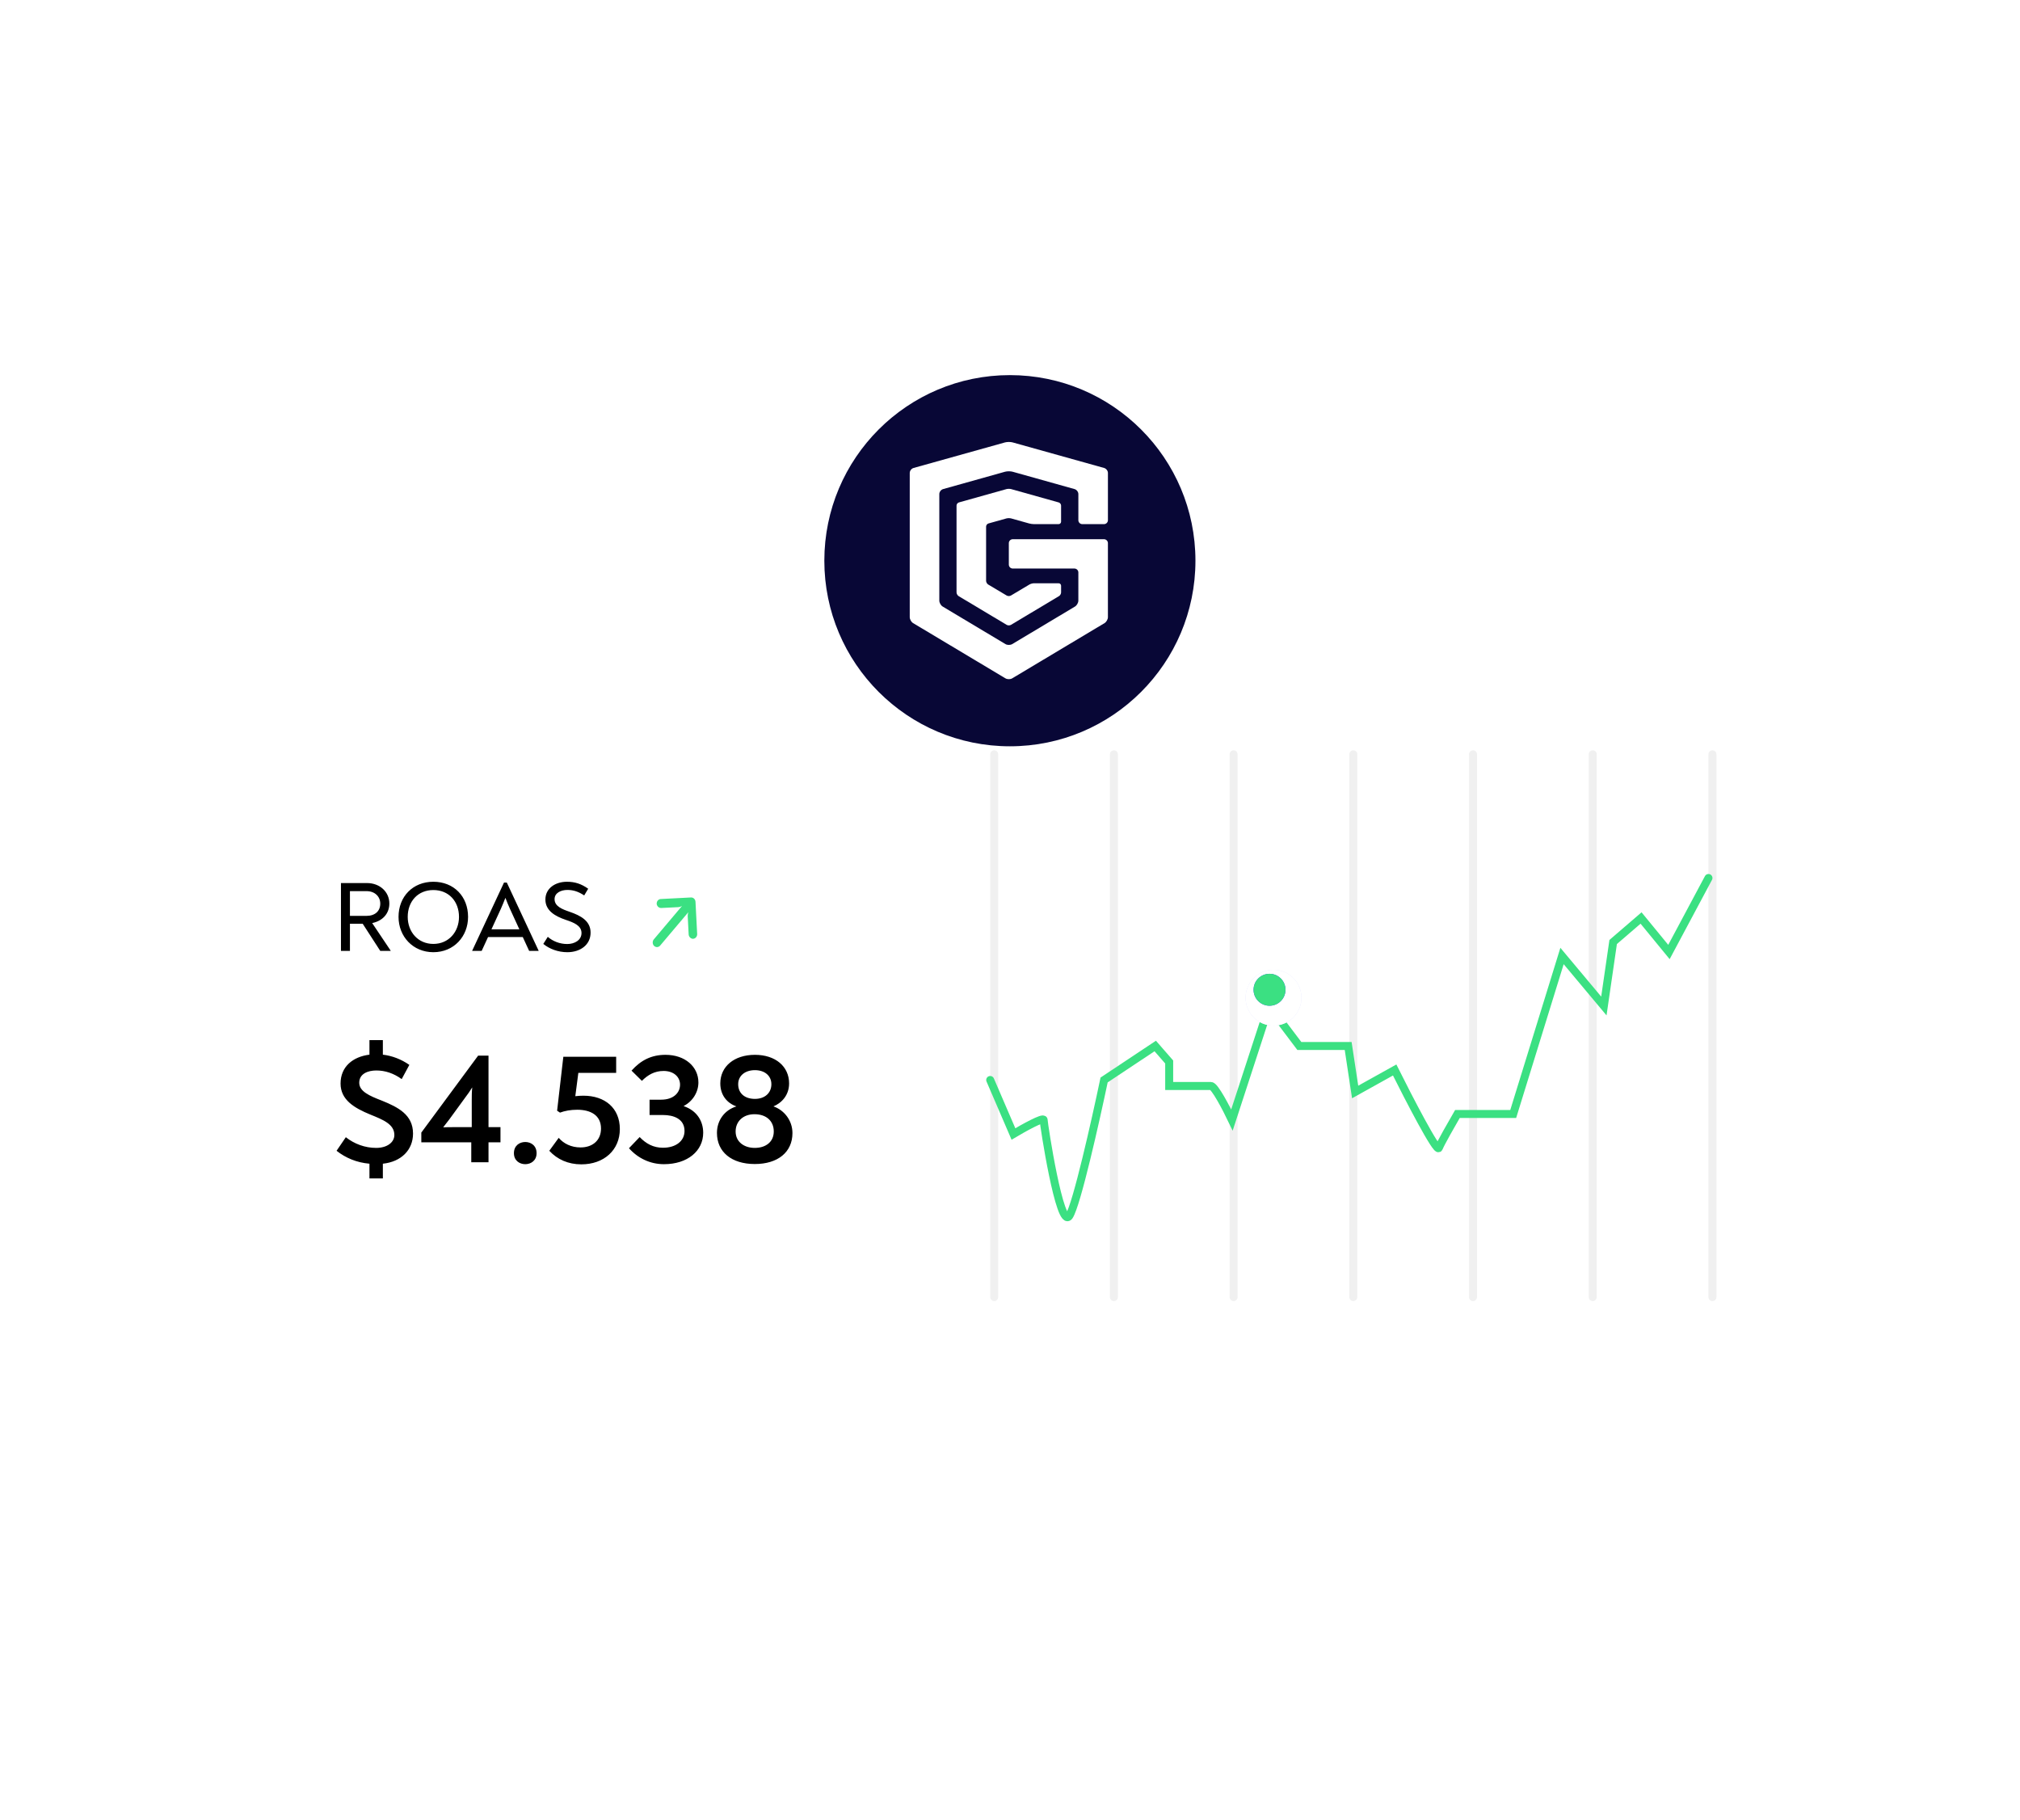 <svg width="544" height="490" viewBox="0 0 544 490" fill="none" xmlns="http://www.w3.org/2000/svg">
<g filter="url(#filter0_d_909_9715)">
<rect x="44.219" y="163.328" width="454.567" height="225.672" rx="15" fill="white"/>
</g>
<path d="M100.232 248.536C103.107 247.945 104.853 245.93 104.853 243.27C104.853 240.127 102.274 237.763 98.835 237.763H91.823V256.031H94.241V248.724H97.68L102.408 256.031H105.202V255.951L100.232 248.536ZM94.241 246.601V239.939H98.728C100.931 239.939 102.408 241.389 102.408 243.297C102.408 245.312 101.011 246.601 98.674 246.601H94.241ZM116.705 256.381C122.24 256.381 126.054 252.136 126.054 246.87C126.054 241.389 122.24 237.413 116.705 237.413C111.198 237.413 107.329 241.389 107.329 246.87C107.329 252.136 111.198 256.381 116.705 256.381ZM116.705 254.151C112.541 254.151 109.801 250.873 109.801 246.87C109.801 242.706 112.541 239.643 116.705 239.643C120.869 239.643 123.61 242.706 123.61 246.87C123.61 250.873 120.869 254.151 116.705 254.151ZM136.486 237.628H135.734L127.164 255.978V256.031H129.716L131.436 252.297H140.785L142.504 256.031H145.056V255.978L136.486 237.628ZM136.11 241.739C136.513 242.786 136.889 243.727 137.319 244.667L139.871 250.228H132.349L134.901 244.667C135.331 243.7 135.707 242.76 136.11 241.739ZM152.789 256.381C156.255 256.381 159.049 254.419 159.049 251.115C159.049 247.972 156.443 246.548 153.407 245.5C151.365 244.801 149.35 244.022 149.35 242.088C149.35 240.422 151.043 239.616 152.816 239.616C154.401 239.616 155.798 240.073 157.329 241.094L158.404 239.294C156.524 237.951 154.777 237.413 152.682 237.413C149.565 237.413 146.879 239.16 146.879 242.195C146.879 245.204 149.512 246.709 152.386 247.676C154.535 248.401 156.604 249.207 156.604 251.222C156.604 253.13 154.75 254.178 152.762 254.178C150.747 254.178 148.867 253.425 147.524 252.243L146.315 254.151C147.953 255.494 150.291 256.381 152.789 256.381Z" fill="black"/>
<path d="M99.496 317.283H103.107V313.328C108.007 312.812 111.231 309.675 111.231 305.204C111.231 300.132 107.19 298.112 102.849 296.349C99.496 295.06 96.745 293.856 96.745 291.535C96.745 289.085 99.109 288.225 101.344 288.225C103.752 288.225 106.03 288.999 108.179 290.546L110.242 286.721C108.007 285.173 105.6 284.27 103.107 283.969V280.058H99.496V283.969C95.026 284.528 91.716 287.193 91.716 291.75C91.716 296.134 95.412 298.326 99.711 300.089C103.107 301.464 106.202 302.668 106.202 305.591C106.202 307.568 104.267 309.073 101.301 309.073C98.293 309.073 95.412 307.998 93.134 306.193L90.641 309.846C93.091 311.781 96.057 313.027 99.496 313.328V317.283ZM131.56 303.485V284.227H128.766L113.463 304.946V307.568H126.917V312.941H131.56V307.568H134.783V303.485H131.56ZM127.046 303.485H122.275C121.286 303.485 120.34 303.485 119.352 303.528C119.911 302.84 120.426 302.152 120.985 301.421L125.37 295.403C125.971 294.63 126.53 293.813 127.175 292.781C127.046 294.071 127.046 295.06 127.046 296.349V303.485ZM141.455 313.457C142.959 313.457 144.507 312.512 144.507 310.491C144.507 308.428 142.959 307.482 141.455 307.482C139.95 307.482 138.403 308.428 138.403 310.491C138.403 312.512 139.95 313.457 141.455 313.457ZM157.126 295.017C156.396 295.017 155.708 295.06 154.934 295.146L155.751 288.87H165.938V284.528H151.71L150.034 299.057L150.807 299.573C152.097 299.1 153.644 298.799 155.45 298.799C158.975 298.799 161.855 300.218 161.855 303.872C161.855 306.966 159.662 308.944 156.353 308.944C153.816 308.944 151.796 307.912 150.464 306.365L147.927 309.846C150.077 312.168 153 313.5 156.567 313.5C162.671 313.5 166.927 309.632 166.927 304.001C166.927 298.326 162.886 295.017 157.126 295.017ZM178.801 313.457C185.163 313.457 189.375 309.889 189.375 304.989C189.375 301.98 187.785 299.057 184.088 297.811C186.667 296.478 188.086 293.942 188.086 291.449C188.086 287.236 184.518 284.012 179.231 284.012C175.534 284.012 172.654 285.388 170.075 288.268L172.869 291.019C174.459 289.429 176.265 288.354 178.715 288.354C181.423 288.354 183.142 289.944 183.142 292.051C183.142 294.071 181.552 296.091 178.027 296.091H174.932V300.218H178.586C181.337 300.218 184.346 301.206 184.346 304.516C184.346 307.138 182.111 309.03 178.543 309.03C175.921 309.03 173.944 307.912 172.267 306.15L169.387 309.159C171.751 311.824 175.061 313.457 178.801 313.457ZM203.267 313.414C209.457 313.414 213.412 310.233 213.412 305.075C213.412 301.679 211.176 298.885 208.296 297.897C210.618 296.908 212.509 294.802 212.509 291.707C212.509 287.15 208.855 284.012 203.31 284.012C197.722 284.012 193.982 287.15 193.982 291.707C193.982 294.888 195.831 297.037 198.324 297.897C195.1 298.885 193.08 301.679 193.08 305.032C193.08 310.19 197.034 313.414 203.267 313.414ZM203.31 295.876C200.516 295.876 198.797 294.329 198.797 291.922C198.797 289.643 200.645 288.139 203.31 288.139C205.932 288.139 207.738 289.643 207.738 291.922C207.738 294.243 206.018 295.876 203.31 295.876ZM203.267 309.073C200.43 309.073 198.109 307.482 198.109 304.645C198.109 301.937 200.129 300.003 203.181 300.003C206.405 300.003 208.382 301.851 208.382 304.645C208.382 307.525 206.147 309.073 203.267 309.073Z" fill="black"/>
<line x1="267.743" y1="203.09" x2="267.743" y2="349.24" stroke="#E5E5E5" stroke-opacity="0.58" stroke-width="2.149" stroke-linecap="round"/>
<line x1="299.981" y1="203.09" x2="299.981" y2="349.24" stroke="#E5E5E5" stroke-opacity="0.58" stroke-width="2.149" stroke-linecap="round"/>
<line x1="332.219" y1="203.09" x2="332.219" y2="349.24" stroke="#E5E5E5" stroke-opacity="0.58" stroke-width="2.149" stroke-linecap="round"/>
<line x1="364.457" y1="203.09" x2="364.457" y2="349.24" stroke="#E5E5E5" stroke-opacity="0.58" stroke-width="2.149" stroke-linecap="round"/>
<line x1="396.696" y1="203.09" x2="396.696" y2="349.24" stroke="#E5E5E5" stroke-opacity="0.58" stroke-width="2.149" stroke-linecap="round"/>
<line x1="428.934" y1="203.09" x2="428.934" y2="349.24" stroke="#E5E5E5" stroke-opacity="0.58" stroke-width="2.149" stroke-linecap="round"/>
<line x1="461.172" y1="203.09" x2="461.172" y2="349.24" stroke="#E5E5E5" stroke-opacity="0.58" stroke-width="2.149" stroke-linecap="round"/>
<path d="M266.668 290.787L272.928 305.326C275.641 303.71 281.066 300.695 281.066 301.557C281.066 302.633 285.448 331.172 287.952 327.403C289.955 324.387 295.046 301.736 297.342 290.787L311.114 281.633L314.87 285.941V292.403C318.208 292.403 325.136 292.403 326.138 292.403C327.139 292.403 330.311 298.505 331.772 301.557L341.788 270.864L349.925 281.633H363.071L364.949 294.018L375.591 288.095C379.347 295.633 386.984 310.387 387.485 309.095C387.986 307.803 391.033 302.454 392.493 299.941H407.517L420.663 257.402L431.931 270.864L434.435 253.633L441.947 247.172L449.459 256.326L460.101 236.402" stroke="#3BE082" stroke-width="2.149" stroke-linecap="round"/>
<path d="M177.646 254.733C177.698 254.689 177.746 254.64 177.79 254.586L185.381 245.603L185.301 245.882C185.225 246.156 185.194 246.442 185.21 246.727L185.458 251.533C185.476 252.152 185.91 252.67 186.485 252.761C187.119 252.832 187.684 252.342 187.747 251.666C187.752 251.611 187.753 251.557 187.751 251.502L187.303 242.812C187.269 242.133 186.725 241.609 186.088 241.642C186.088 241.642 186.087 241.642 186.087 241.642L177.94 242.062C177.304 242.096 176.818 242.674 176.853 243.352C176.856 243.406 176.862 243.459 176.872 243.511C177.015 244.113 177.543 244.519 178.122 244.475L182.628 244.251C182.867 244.239 183.103 244.187 183.326 244.097L183.673 243.936L176.114 252.882C175.704 253.332 175.666 254.035 176.023 254.538C176.424 255.069 177.15 255.157 177.646 254.733Z" fill="#3BE082"/>
<g filter="url(#filter1_d_909_9715)">
<circle cx="341.89" cy="266.491" r="7.522" fill="#DDDFFF"/>
<circle cx="341.89" cy="266.491" r="7.522" fill="white"/>
</g>
<circle cx="341.892" cy="266.494" r="4.299" fill="#323FFF"/>
<circle cx="341.892" cy="266.494" r="4.299" fill="#3BE082"/>
<circle cx="271.97" cy="150.97" r="49.97" fill="#080736"/>
<path d="M257.604 159.509C257.604 159.871 257.86 160.32 258.172 160.507L271.114 168.247C271.426 168.433 271.938 168.433 272.25 168.247L285.192 160.507C285.505 160.32 285.76 159.871 285.76 159.509V157.704C285.76 157.342 285.461 157.045 285.096 157.045H278.461C278.096 157.045 277.542 157.198 277.229 157.384L272.248 160.35C271.935 160.537 271.424 160.537 271.111 160.35L266.131 157.384C265.818 157.197 265.562 156.749 265.562 156.387V141.78C265.562 141.418 265.85 141.042 266.2 140.943L271.041 139.586C271.393 139.488 271.967 139.488 272.317 139.586L277.157 140.943C277.509 141.042 278.094 141.122 278.459 141.122H285.093C285.458 141.122 285.757 140.826 285.757 140.464V136.116C285.757 135.754 285.47 135.378 285.119 135.279L272.317 131.691C271.966 131.593 271.391 131.593 271.041 131.691L258.24 135.279C257.888 135.378 257.602 135.754 257.602 136.116V159.509H257.604Z" fill="white"/>
<path d="M270.776 182.643C271.276 182.942 272.094 182.942 272.594 182.643L297.46 167.772C297.96 167.473 298.369 166.754 298.369 166.175V146.234C298.369 145.655 297.891 145.181 297.307 145.181H272.747C272.163 145.181 271.685 145.655 271.685 146.234V152.025C271.685 152.604 272.163 153.078 272.747 153.078H289.347C289.931 153.078 290.408 153.551 290.408 154.13V161.716C290.408 162.295 290 163.014 289.499 163.313L272.595 173.423C272.095 173.722 271.278 173.722 270.777 173.423L253.872 163.313C253.372 163.014 252.963 162.295 252.963 161.716V133.027C252.963 132.448 253.422 131.845 253.985 131.687L270.665 127.014C271.226 126.856 272.146 126.856 272.708 127.014L289.388 131.687C289.949 131.845 290.41 132.448 290.41 133.027V140.071C290.41 140.65 290.887 141.124 291.471 141.124H297.31C297.894 141.124 298.371 140.65 298.371 140.071V127.342C298.371 126.763 297.912 126.16 297.35 126.003L272.707 119.117C272.146 118.961 271.226 118.961 270.663 119.117L246.022 126.003C245.459 126.16 245 126.763 245 127.342V166.176C245 166.756 245.409 167.474 245.909 167.773L270.775 182.645L270.776 182.643Z" fill="white"/>
<defs>
<filter id="filter0_d_909_9715" x="20.219" y="143.328" width="522.566" height="293.672" filterUnits="userSpaceOnUse" color-interpolation-filters="sRGB">
<feFlood flood-opacity="0" result="BackgroundImageFix"/>
<feColorMatrix in="SourceAlpha" type="matrix" values="0 0 0 0 0 0 0 0 0 0 0 0 0 0 0 0 0 0 127 0" result="hardAlpha"/>
<feOffset dx="10" dy="14"/>
<feGaussianBlur stdDeviation="17"/>
<feComposite in2="hardAlpha" operator="out"/>
<feColorMatrix type="matrix" values="0 0 0 0 0 0 0 0 0 0 0 0 0 0 0 0 0 0 0.1 0"/>
<feBlend mode="normal" in2="BackgroundImageFix" result="effect1_dropShadow_909_9715"/>
<feBlend mode="normal" in="SourceGraphic" in2="effect1_dropShadow_909_9715" result="shape"/>
</filter>
<filter id="filter1_d_909_9715" x="333.293" y="258.969" width="19.341" height="19.341" filterUnits="userSpaceOnUse" color-interpolation-filters="sRGB">
<feFlood flood-opacity="0" result="BackgroundImageFix"/>
<feColorMatrix in="SourceAlpha" type="matrix" values="0 0 0 0 0 0 0 0 0 0 0 0 0 0 0 0 0 0 127 0" result="hardAlpha"/>
<feOffset dx="1.075" dy="2.149"/>
<feGaussianBlur stdDeviation="1.075"/>
<feComposite in2="hardAlpha" operator="out"/>
<feColorMatrix type="matrix" values="0 0 0 0 0 0 0 0 0 0 0 0 0 0 0 0 0 0 0.2 0"/>
<feBlend mode="normal" in2="BackgroundImageFix" result="effect1_dropShadow_909_9715"/>
<feBlend mode="normal" in="SourceGraphic" in2="effect1_dropShadow_909_9715" result="shape"/>
</filter>
</defs>
</svg>
